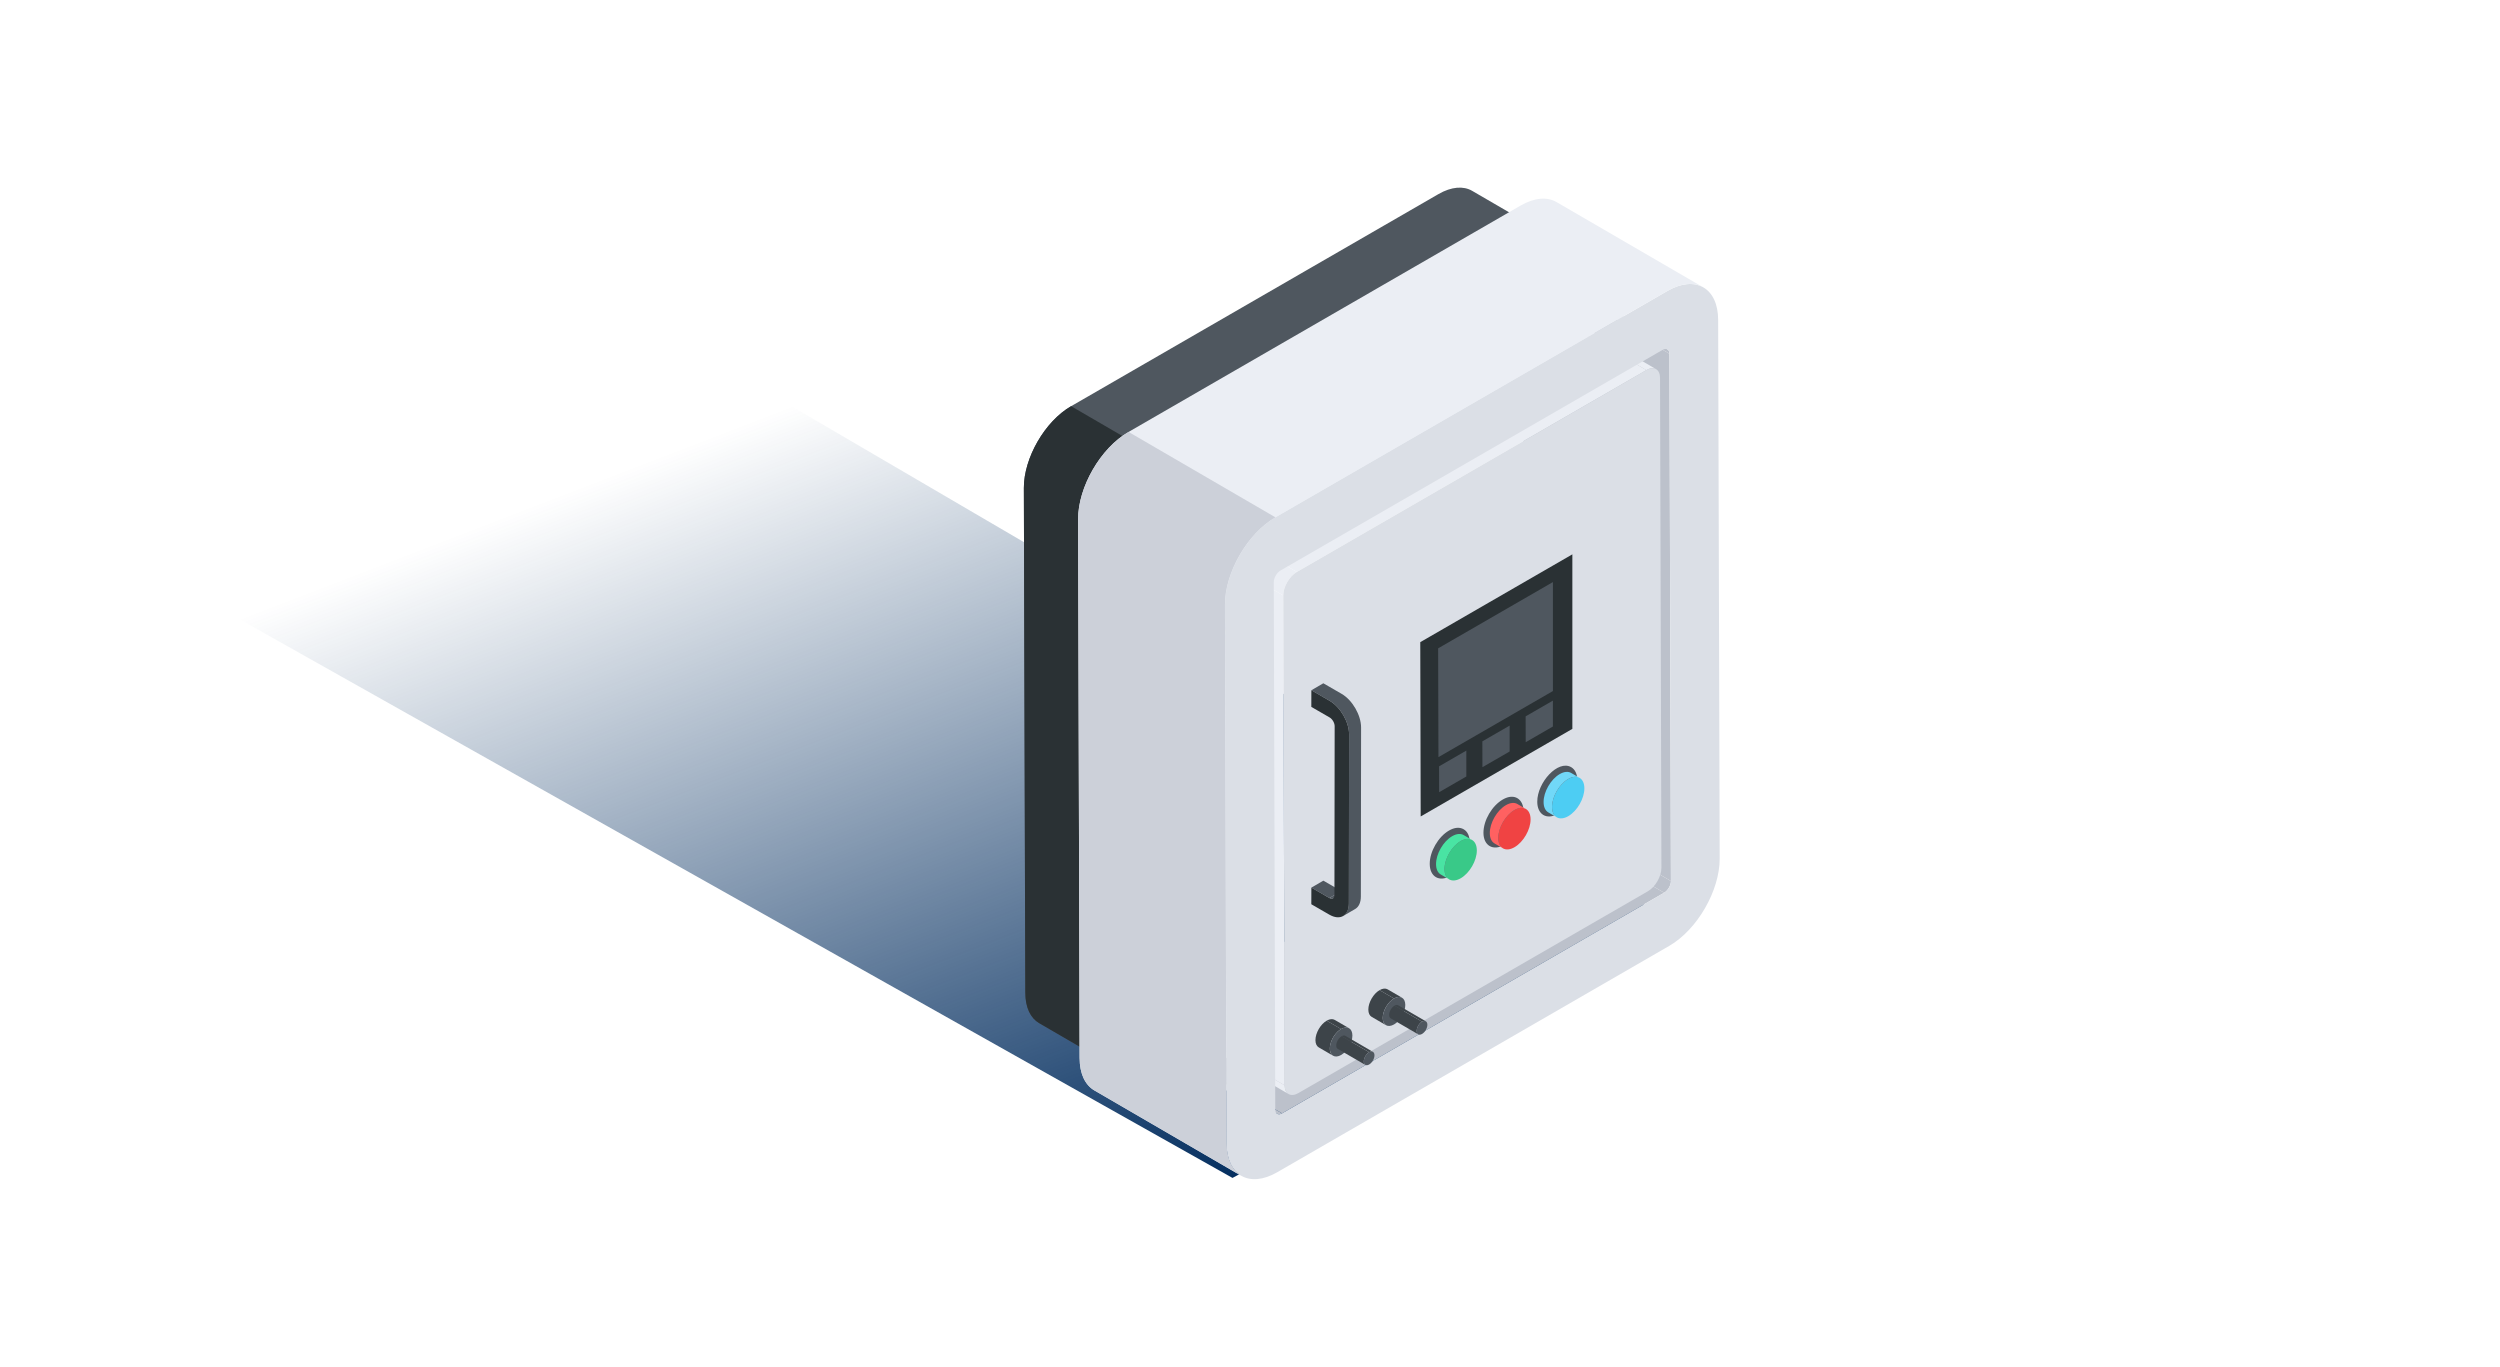 <svg width="503" height="275" viewBox="0 0 503 275" fill="none" xmlns="http://www.w3.org/2000/svg">
<path d="M247.979 237L339.25 187L149.448 76L46.25 123.5L247.979 237Z" fill="url(#paint0_linear_9858_48776)"/>
<path d="M317.087 55.148C322.354 52.106 326.637 54.547 326.654 60.6L326.942 162.146C326.959 168.193 322.703 175.564 317.437 178.606L243.54 221.276C238.273 224.317 233.99 221.876 233.973 215.83L233.686 114.284C233.668 108.231 237.924 100.86 243.191 97.818L317.087 55.148ZM317.75 166.379L317.468 66.98C317.466 66.17 316.888 65.847 316.183 66.254L244.155 107.845C243.45 108.252 242.882 109.238 242.884 110.048L243.166 209.447C243.168 210.257 243.741 210.583 244.445 210.176L316.473 168.585C317.177 168.178 317.752 167.189 317.75 166.379" fill="#DBDFE6"/>
<path d="M323.872 54.481C322.142 53.478 319.735 53.62 317.085 55.15L243.194 97.821C237.92 100.855 233.666 108.228 233.682 114.28L233.975 215.828C233.984 218.829 235.045 220.944 236.75 221.939L209.069 205.848C207.355 204.853 206.294 202.738 206.285 199.737L206.001 98.189C205.984 92.136 210.239 84.764 215.504 81.729L289.404 39.059C292.053 37.529 294.452 37.387 296.182 38.39L323.873 54.481H323.872Z" fill="#4F575F"/>
<path d="M233.683 114.281L233.971 215.825C233.991 218.828 235.05 220.946 236.744 221.948L209.061 205.852C207.348 204.85 206.289 202.733 206.289 199.729L206 98.185C205.981 92.139 210.236 84.765 215.51 81.723L243.193 97.819C237.918 100.861 233.663 108.235 233.683 114.281V114.281Z" fill="#2A3134"/>
<path d="M334.829 179.614L305.278 162.439C306.03 162.004 306.643 160.949 306.641 160.085L336.191 177.261C336.194 178.124 335.58 179.18 334.829 179.614Z" fill="#BCC1CB"/>
<path d="M257.947 224.007L228.396 206.831L305.275 162.439L334.825 179.614L257.947 224.007Z" fill="#BCC1CB"/>
<path d="M256.98 224.102L227.43 206.926C227.677 207.07 228.02 207.05 228.398 206.831L257.949 224.007C257.57 224.225 257.227 224.246 256.98 224.102Z" fill="#BCC1CB"/>
<path d="M259.271 220.124L229.721 202.948C229.228 202.662 228.923 202.055 228.92 201.193L258.47 218.369C258.473 219.231 258.779 219.838 259.271 220.124Z" fill="#EBEEF4"/>
<path d="M336.189 177.26L306.638 160.085L306.338 53.992L335.888 71.167L336.189 177.26Z" fill="#BCC1CB"/>
<path d="M305.941 53.122L335.492 70.297C335.736 70.439 335.888 70.74 335.889 71.167L306.338 53.992C306.337 53.564 306.185 53.264 305.941 53.122Z" fill="#BCC1CB"/>
<path d="M303.647 57.097L333.198 74.273C332.7 73.983 332.01 74.023 331.249 74.463L301.698 57.288C302.46 56.848 303.149 56.808 303.647 57.097Z" fill="#EBEEF4"/>
<path d="M258.47 218.369L228.919 201.194L228.64 102.628L258.19 119.804L258.47 218.369Z" fill="#EBEEF4"/>
<path d="M260.921 115.074L231.37 97.898L301.698 57.288L331.249 74.463L260.921 115.074Z" fill="#EBEEF4"/>
<path d="M258.19 119.804L228.64 102.628C228.635 100.894 229.861 98.77 231.371 97.898L260.921 115.074C259.412 115.945 258.186 118.069 258.191 119.804H258.19Z" fill="#EBEEF4"/>
<path d="M335.482 58.538C341.104 55.292 345.675 57.898 345.693 64.358L346 172.742C346.019 179.196 341.477 187.064 335.855 190.31L256.983 235.853C251.361 239.1 246.79 236.494 246.772 230.04L246.465 121.656C246.447 115.196 250.988 107.328 256.61 104.082L335.482 58.538V58.538ZM336.19 177.26L335.889 71.167C335.887 70.303 335.269 69.958 334.518 70.392L257.639 114.785C256.887 115.219 256.28 116.271 256.283 117.135L256.583 223.228C256.586 224.092 257.197 224.441 257.949 224.006L334.827 179.614C335.579 179.179 336.192 178.124 336.19 177.26Z" fill="#DBDFE6"/>
<path d="M331.25 74.464C332.765 73.589 333.994 74.296 333.998 76.03L334.278 174.595C334.283 176.33 333.062 178.451 331.547 179.326L261.218 219.936C259.709 220.808 258.475 220.104 258.47 218.37L258.19 119.805C258.185 118.07 259.412 115.946 260.921 115.075L331.249 74.464H331.25Z" fill="#DBDFE6"/>
<path d="M342.722 57.827C340.875 56.757 338.306 56.908 335.478 58.541L256.611 104.086C250.982 107.324 246.441 115.194 246.459 121.653L246.772 230.04C246.78 233.243 247.913 235.5 249.733 236.562L220.187 219.387C218.359 218.325 217.225 216.068 217.217 212.865L216.913 104.478C216.896 98.018 221.436 90.149 227.056 86.91L305.932 41.366C308.76 39.733 311.32 39.582 313.167 40.653L342.722 57.828V57.827Z" fill="#EBEEF4"/>
<path d="M246.46 121.654L246.768 230.035C246.788 233.241 247.919 235.502 249.727 236.571L220.18 219.39C218.352 218.322 217.222 216.062 217.222 212.856L216.913 104.474C216.893 98.022 221.434 90.151 227.063 86.904L256.61 104.084C250.98 107.331 246.44 115.201 246.46 121.654Z" fill="#CCD0D9"/>
<path d="M306.546 163.269C306.546 165.715 304.819 168.736 302.682 169.969C300.394 171.299 298.471 170.119 298.471 167.565C298.471 165.01 300.217 162.098 302.354 160.865C304.717 159.483 306.546 160.797 306.546 163.269Z" fill="#4F575F"/>
<path d="M317.374 157.023C317.374 159.468 315.648 162.489 313.511 163.722C311.091 165.084 309.299 163.798 309.299 161.317C309.267 157.438 313.466 152.824 316.12 154.351C316.922 154.824 317.353 155.769 317.374 157.023Z" fill="#4F575F"/>
<path d="M295.718 169.517C295.738 171.963 293.992 174.983 291.855 176.217C289.561 177.548 287.663 176.38 287.663 173.812C287.643 171.346 289.389 168.346 291.526 167.113C292.615 166.476 293.663 166.373 294.485 166.846C295.286 167.298 295.718 168.264 295.718 169.517Z" fill="#4F575F"/>
<path d="M293.879 169.23C295.671 168.195 297.131 169.034 297.137 171.101C297.143 173.16 295.693 175.672 293.9 176.707C292.102 177.745 290.636 176.917 290.631 174.857C290.625 172.79 292.081 170.268 293.879 169.23H293.879Z" fill="#39C988"/>
<path d="M294.482 168.014L296.186 169.005C295.6 168.665 294.778 168.712 293.88 169.232C292.083 170.272 290.628 172.787 290.628 174.857C290.637 175.879 290.996 176.597 291.582 176.937L289.878 175.946C289.292 175.605 288.933 174.887 288.933 173.866C288.923 171.805 290.379 169.281 292.175 168.241C293.073 167.72 293.896 167.673 294.482 168.014Z" fill="#49E4A3"/>
<path d="M304.696 162.983C306.489 161.948 307.948 162.787 307.954 164.853C307.96 166.913 306.51 169.425 304.718 170.46C302.919 171.498 301.454 170.67 301.448 168.61C301.442 166.543 302.898 164.021 304.697 162.983H304.696Z" fill="#F04343"/>
<path d="M305.299 161.767L307.003 162.758C306.417 162.418 305.595 162.465 304.697 162.985C302.901 164.025 301.445 166.54 301.445 168.611C301.454 169.632 301.814 170.35 302.4 170.691L300.695 169.699C300.11 169.359 299.75 168.64 299.75 167.619C299.741 165.558 301.196 163.034 302.993 161.994C303.891 161.474 304.713 161.426 305.299 161.767Z" fill="#FF6161"/>
<path d="M315.518 156.736C317.31 155.701 318.77 156.539 318.776 158.606C318.782 160.666 317.331 163.178 315.539 164.213C313.741 165.251 312.275 164.423 312.27 162.363C312.264 160.296 313.72 157.774 315.518 156.736H315.518Z" fill="#4DCDF3"/>
<path d="M316.12 155.52L317.825 156.511C317.239 156.17 316.416 156.218 315.518 156.738C313.722 157.778 312.266 160.293 312.266 162.363C312.276 163.385 312.635 164.103 313.221 164.443L311.517 163.452C310.931 163.111 310.571 162.393 310.571 161.372C310.562 159.311 312.018 156.787 313.814 155.746C314.712 155.226 315.534 155.179 316.12 155.52Z" fill="#71D8F8"/>
<path d="M316.359 111.532L285.758 129.201L285.841 164.271L316.359 146.649V111.532Z" fill="#2A3134"/>
<path d="M312.445 117.112L289.354 130.445L289.417 152.334L312.445 139.037V117.112Z" fill="#4F575F"/>
<path d="M263.848 178.588L266.258 177.187L269.884 179.281L267.474 180.682L263.848 178.588Z" fill="#4F575F"/>
<path d="M270.604 179.35L268.194 180.751C268.009 180.859 267.754 180.844 267.475 180.682L269.885 179.281C270.164 179.442 270.42 179.457 270.604 179.35Z" fill="#4F575F"/>
<path d="M273.851 146.378L273.806 180.376C273.806 181.619 273.361 182.485 272.655 182.896L270.166 184.342C270.873 183.931 271.389 183.021 271.389 181.778L271.435 147.78C271.446 145.295 269.69 142.251 267.536 141.008L263.848 138.878L266.253 137.475L269.941 139.606C272.107 140.86 273.851 143.893 273.851 146.378L273.851 146.378Z" fill="#4F575F"/>
<path d="M267.534 141.009C269.696 142.257 271.444 145.294 271.437 147.778L271.393 181.78C271.386 184.265 269.626 185.276 267.465 184.028L263.838 181.934L263.848 178.588L267.474 180.681C268.027 181.001 268.487 180.747 268.489 180.103L268.533 146.101C268.535 145.465 268.078 144.673 267.524 144.354L263.838 142.224L263.847 138.878L267.534 141.008L267.534 141.009Z" fill="#2A3134"/>
<path d="M295.027 151.018L289.541 154.186L289.556 159.387L295.027 156.228V151.018Z" fill="#4F575F"/>
<path d="M303.736 145.991L298.25 149.158L298.265 154.359L303.736 151.2V145.991Z" fill="#4F575F"/>
<path d="M312.443 140.963L306.957 144.13L306.972 149.331L312.443 146.171V140.963Z" fill="#4F575F"/>
<path d="M268.542 205.201L271.438 206.885C271.027 206.645 270.456 206.678 269.824 207.043L266.928 205.36C267.56 204.994 268.13 204.962 268.542 205.201H268.542Z" fill="#3D4449"/>
<path d="M268.225 212.417L265.329 210.733C264.922 210.497 264.669 209.995 264.667 209.278C264.663 207.846 265.683 206.079 266.929 205.36L269.825 207.043C267.865 208.175 266.783 211.579 268.225 212.417V212.417Z" fill="#3D4449"/>
<path d="M269.825 207.043C271.085 206.316 272.098 206.909 272.103 208.341C272.107 209.788 271.1 211.532 269.84 212.26C268.594 212.98 267.568 212.409 267.563 210.962C267.559 209.53 268.579 207.763 269.825 207.044V207.043Z" fill="#4F575F"/>
<path d="M270.69 208.412L276.229 211.632C276.033 211.518 275.762 211.533 275.466 211.704L269.927 208.485C270.224 208.313 270.495 208.298 270.69 208.412Z" fill="#3D4449"/>
<path d="M274.701 214.258L269.162 211.038C268.472 210.637 268.995 209.022 269.925 208.485L275.463 211.704C274.528 212.244 274.022 213.863 274.702 214.258H274.701Z" fill="#3D4449"/>
<path d="M275.465 211.704C276.055 211.364 276.542 211.641 276.544 212.319C276.546 213.013 276.062 213.836 275.472 214.177C274.869 214.525 274.395 214.255 274.393 213.562C274.391 212.884 274.861 212.053 275.465 211.704H275.465Z" fill="#4F575F"/>
<path d="M279.187 199.055L282.083 200.739C281.671 200.499 281.101 200.532 280.469 200.897L277.572 199.214C278.205 198.848 278.775 198.816 279.186 199.055H279.187Z" fill="#3D4449"/>
<path d="M278.867 206.271L275.97 204.587C275.564 204.351 275.31 203.849 275.309 203.132C275.304 201.7 276.325 199.933 277.571 199.214L280.467 200.897C279.221 201.617 278.201 203.383 278.205 204.816C278.207 205.533 278.46 206.034 278.867 206.271Z" fill="#3D4449"/>
<path d="M280.469 200.897C281.728 200.17 282.742 200.762 282.746 202.194C282.75 203.642 281.743 205.386 280.484 206.113C279.237 206.833 278.211 206.263 278.207 204.816C278.203 203.384 279.223 201.617 280.469 200.897V200.897Z" fill="#4F575F"/>
<path d="M281.334 202.266L286.873 205.485C286.676 205.371 286.406 205.387 286.109 205.558L280.57 202.338C280.867 202.167 281.138 202.152 281.334 202.266Z" fill="#3D4449"/>
<path d="M285.348 208.111L279.809 204.892C279.617 204.78 279.5 204.54 279.499 204.196C279.497 203.518 279.968 202.687 280.571 202.338L286.11 205.558C285.506 205.906 285.036 206.737 285.038 207.415C285.039 207.76 285.156 208 285.348 208.111Z" fill="#3D4449"/>
<path d="M286.108 205.558C286.698 205.217 287.185 205.495 287.187 206.173C287.189 206.867 286.705 207.689 286.115 208.03C285.511 208.379 285.037 208.109 285.035 207.415C285.033 206.737 285.504 205.906 286.107 205.558H286.108Z" fill="#4F575F"/>
<defs>
<linearGradient id="paint0_linear_9858_48776" x1="201" y1="65.5" x2="265.815" y2="233.734" gradientUnits="userSpaceOnUse">
<stop stop-color="#002B5D" stop-opacity="0"/>
<stop offset="1" stop-color="#002B5D"/>
</linearGradient>
</defs>
</svg>

